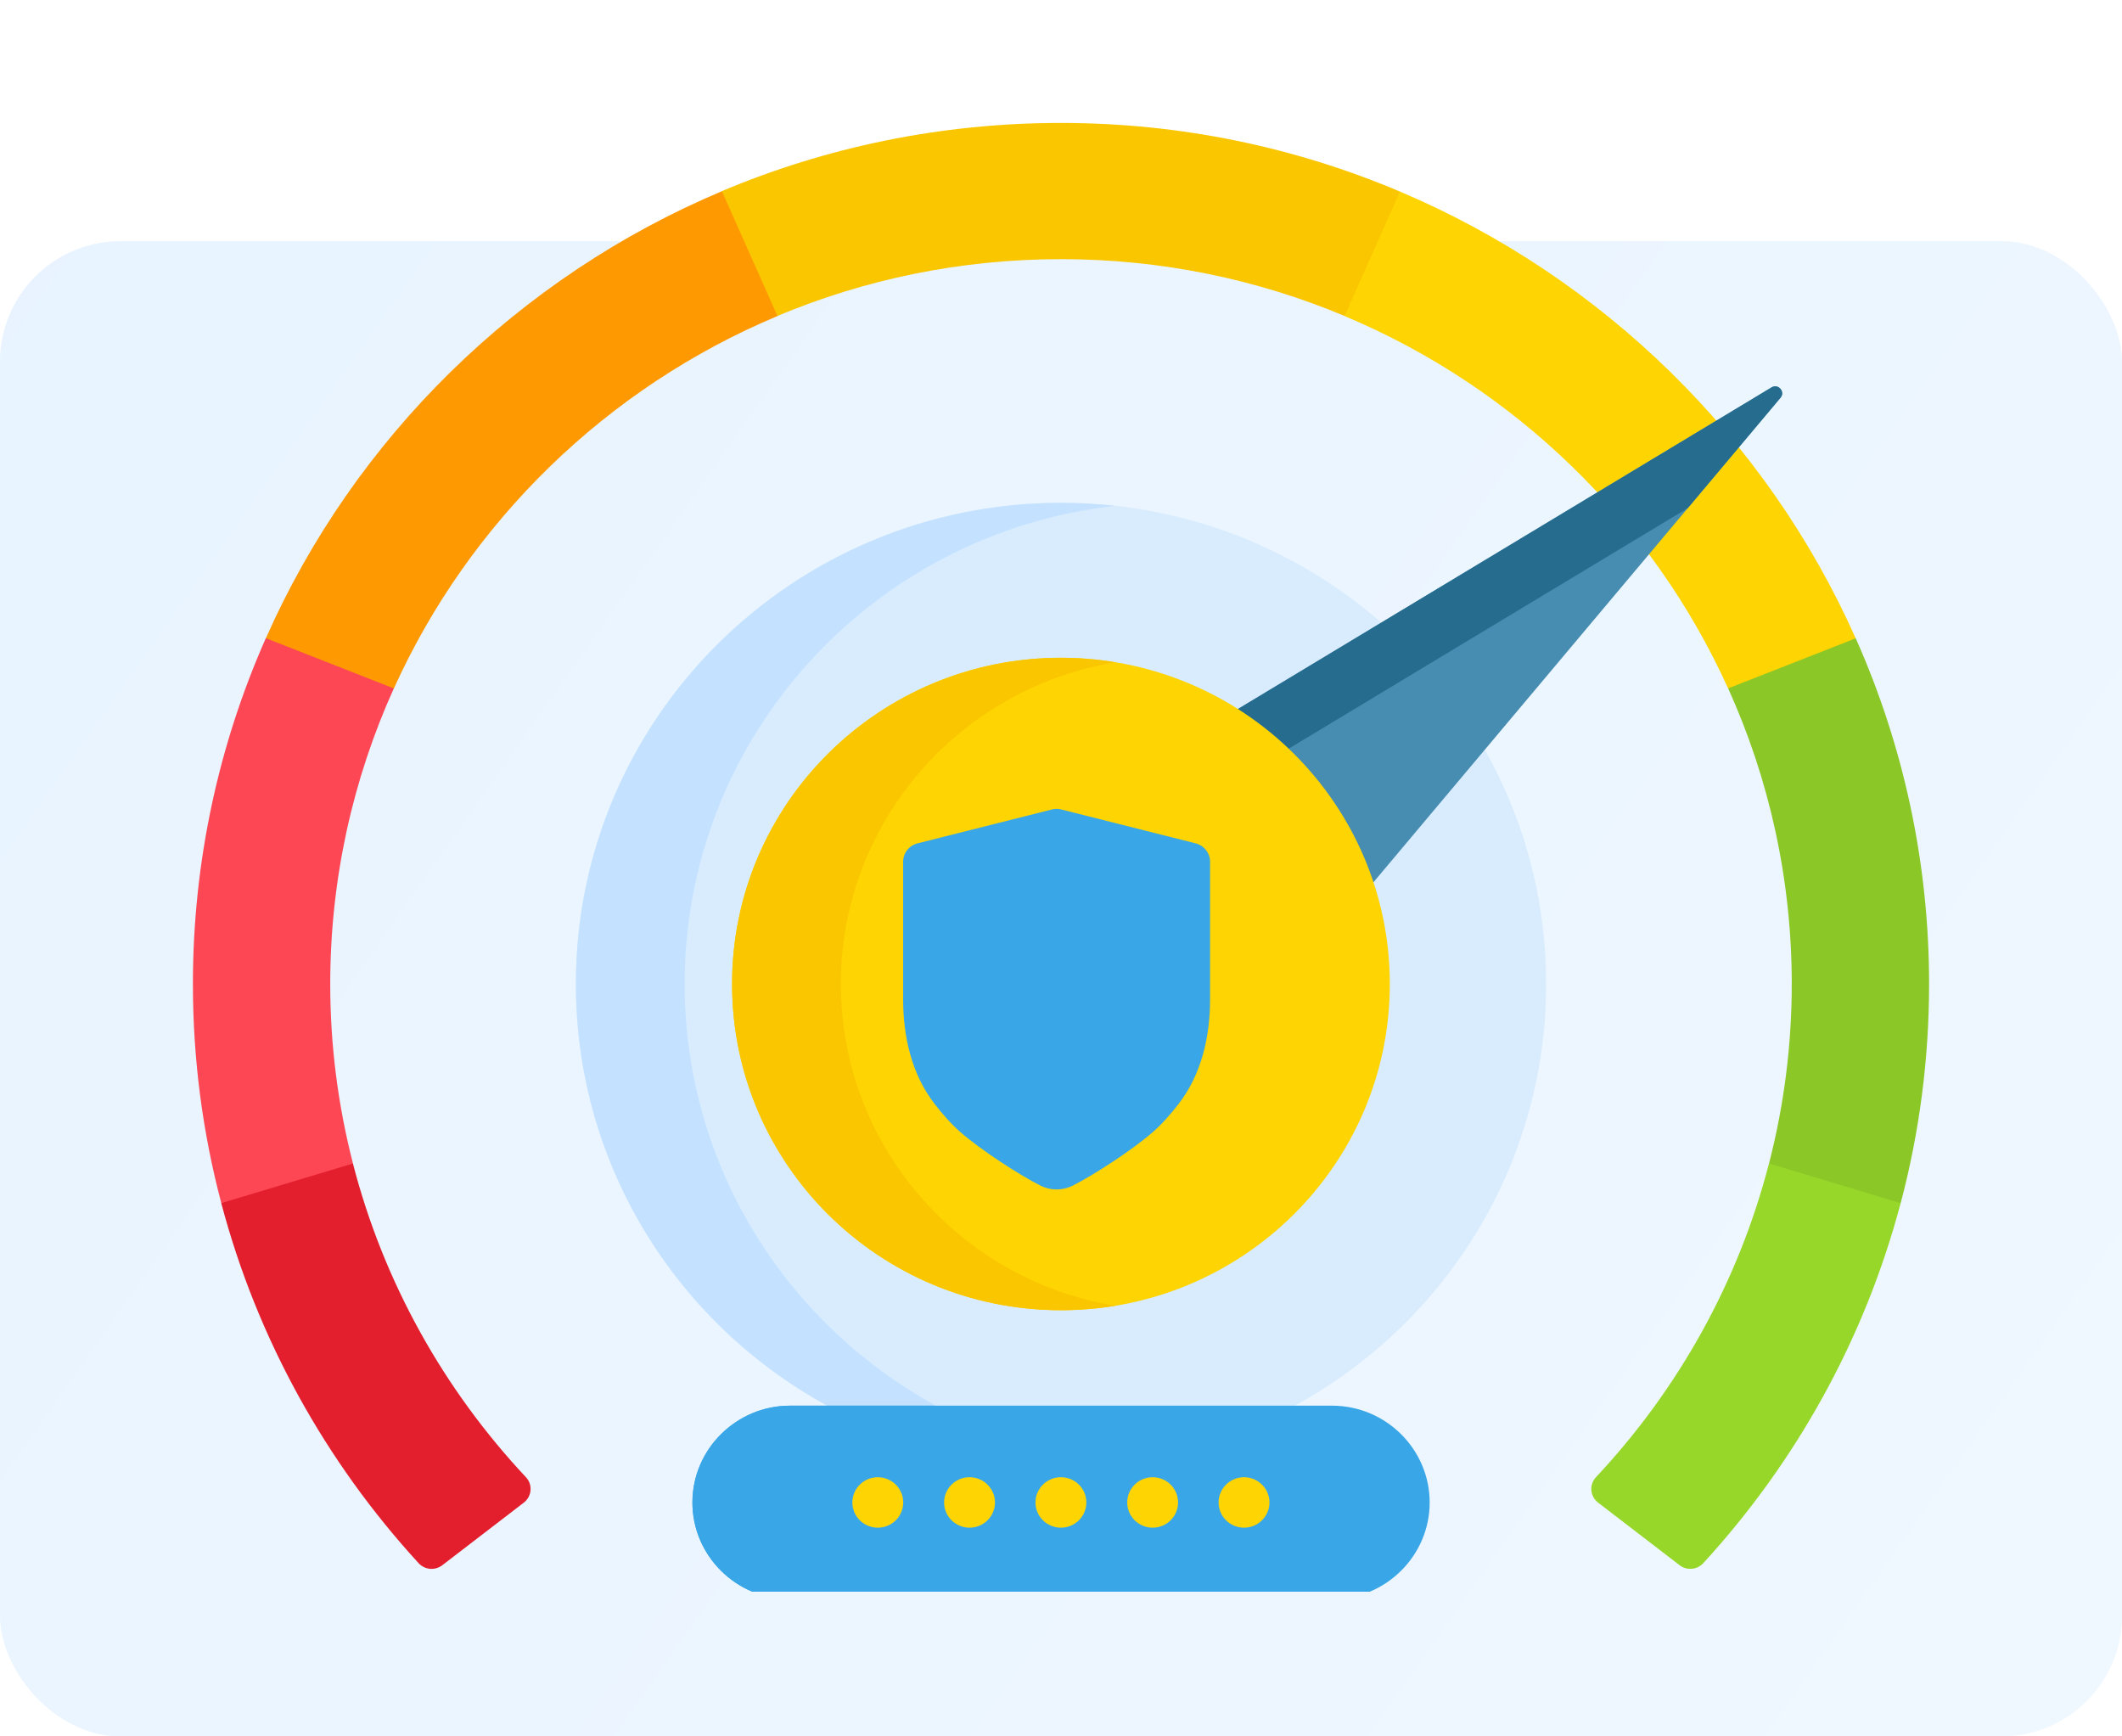 <svg width="88" height="72" viewBox="0 0 88 72" fill="none" xmlns="http://www.w3.org/2000/svg">
<rect y="10" width="88" height="62" rx="5" fill="url(#paint0_linear_951_187)" fill-opacity="0.4"/>
<g clip-path="url(#clip0_951_187)">
<path d="M73.656 48.188L73.36 48.244C72.087 53.179 69.581 57.63 66.186 61.251C66.117 61.324 66.065 61.41 66.032 61.504C65.999 61.598 65.986 61.698 65.995 61.797C66.003 61.897 66.032 61.993 66.08 62.081C66.128 62.168 66.193 62.245 66.273 62.306L69.655 64.903C69.955 65.134 70.383 65.093 70.638 64.815C74.478 60.627 77.327 55.53 78.82 49.888L78.547 49.66L73.656 48.188Z" fill="#97D729"/>
<path d="M76.959 26.469L76.767 26.383L76.771 26.392L71.741 28.366L71.734 28.351L71.668 28.545C73.361 32.29 74.305 36.439 74.305 40.802C74.306 43.312 73.989 45.812 73.362 48.244L78.822 49.889C79.59 46.987 80 43.943 80 40.802C80 35.709 78.912 30.86 76.959 26.469Z" fill="#8BC727"/>
<path d="M58.055 7.943L57.801 8.168L55.734 12.811L55.757 13.104C62.824 16.067 68.531 21.614 71.665 28.545L76.956 26.469C73.265 18.169 66.474 11.508 58.055 7.943Z" fill="#FED402"/>
<path d="M34.563 58.426H53.438C59.792 55.073 64.118 48.439 64.118 40.802C64.118 29.783 55.111 20.85 44.001 20.85C32.89 20.85 23.883 29.783 23.883 40.802C23.883 48.439 28.209 55.072 34.563 58.426Z" fill="#D8ECFE"/>
<path d="M34.563 58.426H39.076C32.721 55.074 28.393 48.44 28.393 40.802C28.393 30.539 36.207 22.087 46.255 20.975C45.515 20.893 44.763 20.85 44.001 20.85C32.89 20.85 23.883 29.783 23.883 40.802C23.883 48.439 28.209 55.073 34.563 58.426Z" fill="#C4E2FF"/>
<path d="M43.954 5.098C38.979 5.104 34.24 6.111 29.932 7.926L29.898 8.196L32.017 12.957L32.236 13.103C35.855 11.585 39.829 10.746 43.998 10.746C48.166 10.746 52.141 11.585 55.759 13.102L58.056 7.943C53.72 6.107 48.953 5.092 43.954 5.098Z" fill="#FAC600"/>
<path d="M55.243 66.314H32.761C30.536 66.314 28.715 64.508 28.715 62.301C28.715 60.093 30.536 58.287 32.761 58.287H55.242C57.468 58.287 59.289 60.093 59.289 62.301C59.289 64.508 57.468 66.314 55.243 66.314Z" fill="#39A7E7"/>
<path d="M34.73 62.301C34.73 60.093 36.551 58.287 38.777 58.287H32.761C30.536 58.287 28.715 60.093 28.715 62.301C28.715 64.508 30.536 66.314 32.761 66.314H38.777C36.551 66.314 34.73 64.508 34.73 62.301Z" fill="#39A7E7"/>
<path d="M36.402 63.346C36.985 63.346 37.457 62.878 37.457 62.3C37.457 61.722 36.985 61.254 36.402 61.254C35.82 61.254 35.348 61.722 35.348 62.3C35.348 62.878 35.82 63.346 36.402 63.346Z" fill="#FED402"/>
<path d="M40.207 63.346C40.789 63.346 41.262 62.878 41.262 62.3C41.262 61.722 40.789 61.254 40.207 61.254C39.624 61.254 39.152 61.722 39.152 62.3C39.152 62.878 39.624 63.346 40.207 63.346Z" fill="#FED402"/>
<path d="M43.996 63.346C44.579 63.346 45.051 62.878 45.051 62.3C45.051 61.722 44.579 61.254 43.996 61.254C43.414 61.254 42.941 61.722 42.941 62.3C42.941 62.878 43.414 63.346 43.996 63.346Z" fill="#FED402"/>
<path d="M47.801 63.346C48.383 63.346 48.855 62.878 48.855 62.3C48.855 61.722 48.383 61.254 47.801 61.254C47.218 61.254 46.746 61.722 46.746 62.3C46.746 62.878 47.218 63.346 47.801 63.346Z" fill="#FED402"/>
<path d="M51.59 63.346C52.172 63.346 52.645 62.878 52.645 62.3C52.645 61.722 52.172 61.254 51.59 61.254C51.007 61.254 50.535 61.722 50.535 62.3C50.535 62.878 51.007 63.346 51.59 63.346Z" fill="#FED402"/>
<path d="M73.465 16.064L51.199 29.483C53.847 31.145 55.874 33.695 56.853 36.707L73.838 16.493C74.047 16.244 73.745 15.895 73.465 16.064Z" fill="#478CB1"/>
<path d="M73.465 16.064L51.199 29.483C51.957 29.959 52.665 30.507 53.314 31.121L69.994 21.068L73.838 16.493C74.047 16.244 73.745 15.895 73.465 16.064Z" fill="#266C8F"/>
<path d="M43.998 54.329C51.53 54.329 57.636 48.273 57.636 40.802C57.636 33.331 51.53 27.275 43.998 27.275C36.465 27.275 30.359 33.331 30.359 40.802C30.359 48.273 36.465 54.329 43.998 54.329Z" fill="#FED402"/>
<path d="M34.871 40.802C34.871 34.094 39.795 28.527 46.254 27.461C45.508 27.337 44.754 27.275 43.998 27.275C36.466 27.275 30.359 33.332 30.359 40.802C30.359 48.273 36.466 54.329 43.998 54.329C44.767 54.329 45.52 54.265 46.254 54.144C39.795 53.077 34.871 47.511 34.871 40.802Z" fill="#FAC600"/>
<path d="M29.938 7.928C21.499 11.485 14.71 18.143 11.027 26.462L11.102 26.642L16.147 28.622L16.335 28.546C19.469 21.614 25.176 16.068 32.242 13.105L29.938 7.928Z" fill="#FE9901"/>
<path d="M16.332 28.546L11.024 26.463C9.081 30.852 8 35.702 8 40.803C8 43.943 8.41 46.988 9.178 49.89L9.348 49.984L14.52 48.427L14.638 48.245C14.011 45.813 13.694 43.313 13.695 40.803C13.695 36.44 14.639 32.291 16.332 28.546Z" fill="#FD4755"/>
<path d="M14.636 48.244L14.636 48.245L9.176 49.889C10.669 55.531 13.519 60.629 17.359 64.817C17.482 64.951 17.651 65.035 17.833 65.051C18.015 65.067 18.197 65.014 18.341 64.904L21.723 62.307C21.802 62.246 21.868 62.169 21.916 62.081C21.964 61.994 21.993 61.898 22.001 61.798C22.009 61.699 21.997 61.599 21.964 61.505C21.931 61.411 21.879 61.324 21.81 61.252C18.415 57.63 15.909 53.179 14.636 48.244Z" fill="#E41F2D"/>
<path d="M37.453 35.734C37.453 35.559 37.512 35.388 37.621 35.249C37.731 35.11 37.883 35.012 38.055 34.969L43.624 33.565C43.751 33.533 43.884 33.533 44.011 33.565L49.58 34.969C49.752 35.012 49.904 35.11 50.013 35.249C50.123 35.388 50.182 35.559 50.182 35.734V41.431C50.182 42.984 49.829 44.545 48.875 45.776C48.544 46.204 48.175 46.625 47.795 46.954C46.942 47.694 45.386 48.706 44.494 49.159C44.284 49.265 44.053 49.321 43.818 49.321C43.582 49.321 43.35 49.265 43.141 49.159C42.249 48.706 40.693 47.694 39.84 46.954C39.461 46.625 39.091 46.204 38.76 45.776C37.806 44.545 37.453 42.984 37.453 41.431V35.734Z" fill="#39A7E7"/>
</g>
<defs>
<linearGradient id="paint0_linear_951_187" x1="0" y1="10" x2="88" y2="72" gradientUnits="userSpaceOnUse">
<stop stop-color="#C4E2FF"/>
<stop offset="1" stop-color="#D8ECFE"/>
</linearGradient>
<clipPath id="clip0_951_187">
<rect width="72" height="66" fill="white" transform="translate(8)"/>
</clipPath>
</defs>
</svg>
